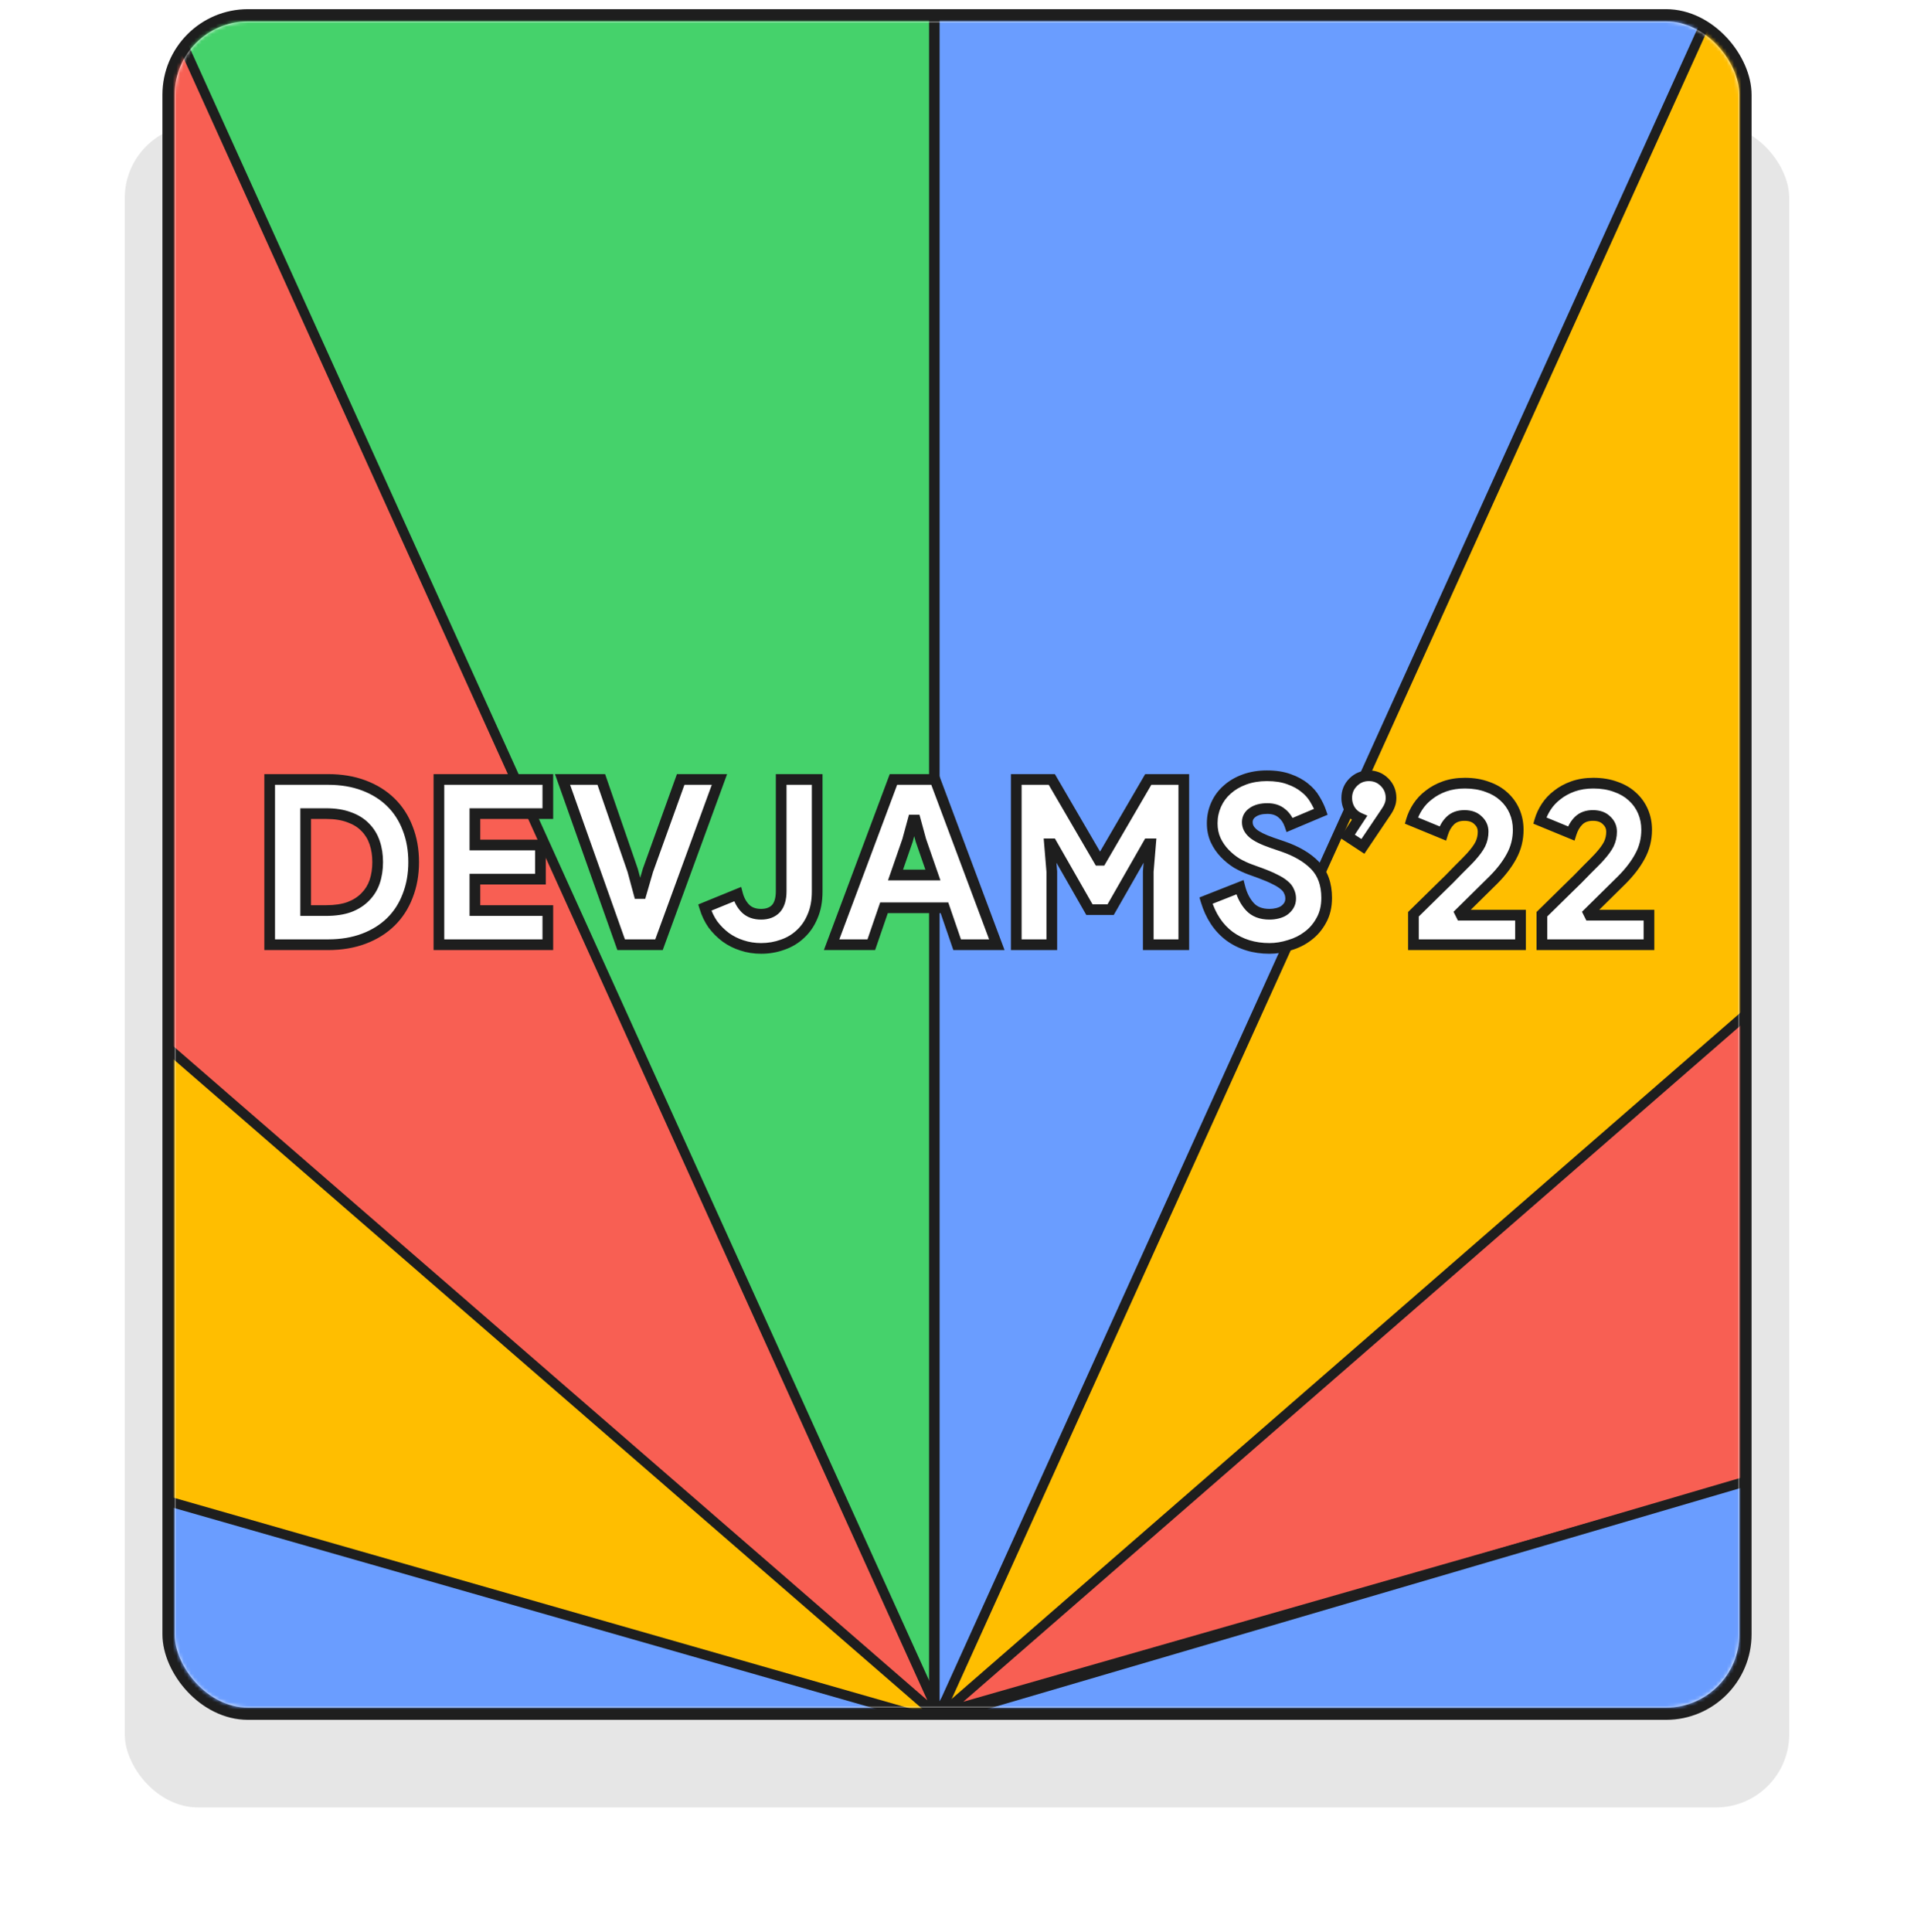<svg width="537" height="542" viewBox="0 0 537 542" fill="none" xmlns="http://www.w3.org/2000/svg">
<g filter="url(#filter0_f_324_3273)">
<rect x="35" y="35" width="467" height="472" rx="20.571" fill="#AAAAAA" fill-opacity="0.3"/>
</g>
<rect x="47.286" y="4.286" width="442.429" height="476.429" rx="22.286" fill="white" stroke="#1E1E1E" stroke-width="3.429"/>
<mask id="mask0_324_3273" style="mask-type:alpha" maskUnits="userSpaceOnUse" x="49" y="6" width="439" height="473">
<rect x="50.714" y="7.714" width="435.571" height="469.571" rx="18.857" fill="#E44141" stroke="black" stroke-width="3.429"/>
</mask>
<g mask="url(#mask0_324_3273)">
<path d="M262.248 -49.342H465.286L554 5.5L262.248 482.086V-49.342Z" fill="#6A9DFF" stroke="#1E1E1E" stroke-width="2.743"/>
<path d="M483.333 -4.298L666.872 82.523L624.714 168.371L262.999 482.086L483.333 -4.298Z" fill="#FFBE00" stroke="#1E1E1E" stroke-width="2.743"/>
<path d="M636.977 156.56L700.961 257.515L749.856 341.515L264.713 480.372L636.977 156.56Z" fill="#F85F53" stroke="#1E1E1E" stroke-width="2.743"/>
<path d="M677.856 360.372L571.571 463.229L562.999 482.087L262.999 482.087L677.856 360.372Z" fill="#6A9DFF" stroke="#1E1E1E" stroke-width="2.743"/>
<path d="M-150.143 360.372L-43.857 463.229L-35.285 482.087L264.715 482.087L-150.143 360.372Z" fill="#6A9DFF" stroke="#1E1E1E" stroke-width="2.743"/>
<path d="M-105.474 160.146L-169.457 261.101L-218.353 345.101L266.79 483.958L-105.474 160.146Z" fill="#FFBE00" stroke="#1E1E1E" stroke-width="2.743"/>
<path d="M262.037 -49.342H58.999L6 -27L262.037 482.086V-49.342Z" fill="#45D26B" stroke="#1E1E1E" stroke-width="2.743"/>
<path d="M43.681 -4.298L-139.858 82.523L-97.7 168.372L264.015 482.086L43.681 -4.298Z" fill="#F85F53" stroke="#1E1E1E" stroke-width="2.743"/>
</g>
<path d="M75.662 218.644H92.042C95.754 218.644 99.099 219.205 102.077 220.327C105.055 221.449 107.58 223.025 109.652 225.053C111.724 227.082 113.299 229.521 114.378 232.369C115.5 235.218 116.061 238.369 116.061 241.822C116.061 245.275 115.5 248.426 114.378 251.274C113.299 254.123 111.724 256.562 109.652 258.59C107.58 260.619 105.055 262.194 102.077 263.317C99.099 264.439 95.754 265 92.042 265H75.662V218.644ZM91.524 255.418C94.027 255.418 96.185 255.094 97.998 254.447C99.811 253.756 101.3 252.807 102.465 251.598C103.674 250.39 104.559 248.965 105.12 247.325C105.681 245.642 105.961 243.807 105.961 241.822C105.961 239.836 105.681 238.024 105.12 236.383C104.559 234.7 103.674 233.254 102.465 232.046C101.3 230.837 99.811 229.909 97.998 229.262C96.185 228.571 94.027 228.226 91.524 228.226H85.761V255.418H91.524ZM133.244 228.226V237.031H151.631V246.613H133.244V255.418H153.703V265H123.144V218.644H153.703V228.226H133.244ZM157.827 218.644H168.704L177.509 244.153L179.257 250.627H179.905L181.782 244.153L190.976 218.644H201.853L184.89 265H174.272L157.827 218.644ZM213.538 266.036C211.639 266.036 209.848 265.755 208.165 265.194C206.525 264.676 205.014 263.921 203.633 262.928C202.252 261.892 201.043 260.684 200.007 259.303C199.014 257.878 198.259 256.303 197.741 254.576L206.935 250.821C207.366 252.461 208.122 253.821 209.201 254.9C210.28 255.936 211.726 256.454 213.538 256.454C215.308 256.454 216.689 255.936 217.682 254.9C218.675 253.821 219.171 252.181 219.171 249.98V218.644H229.271V250.109C229.271 252.742 228.839 255.051 227.976 257.037C227.156 259.022 226.012 260.684 224.545 262.022C223.12 263.36 221.459 264.353 219.56 265C217.66 265.691 215.653 266.036 213.538 266.036ZM250.67 218.644H262.324L279.675 265H268.539L264.979 254.641H248.016L244.455 265H233.319L250.67 218.644ZM261.741 245.448L258.375 235.736L256.821 230.039H256.173L254.62 235.736L251.253 245.448H261.741ZM285.129 218.644H295.099L308.307 241.304H308.954L322.162 218.644H332.132V265H322.162V244.476L322.809 236.707H322.162L311.609 255.159H305.652L295.099 236.707H294.452L295.099 244.476V265H285.129V218.644ZM356.16 266.036C351.844 266.036 348.11 264.892 344.959 262.604C341.852 260.274 339.65 256.95 338.355 252.634L347.873 248.879C348.434 251.08 349.362 252.893 350.657 254.317C351.952 255.742 353.786 256.454 356.16 256.454C356.937 256.454 357.67 256.368 358.361 256.195C359.095 256.022 359.721 255.763 360.239 255.418C360.8 255.03 361.253 254.555 361.598 253.994C361.944 253.433 362.116 252.785 362.116 252.051C362.116 251.318 361.965 250.649 361.663 250.044C361.404 249.397 360.951 248.814 360.303 248.296C359.656 247.735 358.793 247.196 357.714 246.678C356.635 246.117 355.275 245.534 353.635 244.93L350.786 243.894C349.578 243.462 348.326 242.879 347.031 242.146C345.779 241.369 344.636 240.441 343.6 239.362C342.564 238.283 341.722 237.052 341.075 235.671C340.427 234.247 340.103 232.672 340.103 230.945C340.103 229.089 340.47 227.341 341.204 225.701C341.938 224.061 342.974 222.658 344.312 221.493C345.65 220.284 347.268 219.334 349.168 218.644C351.067 217.953 353.16 217.608 355.448 217.608C357.865 217.608 359.937 217.932 361.663 218.579C363.389 219.183 364.857 219.982 366.066 220.975C367.274 221.924 368.224 223.003 368.914 224.212C369.648 225.42 370.209 226.586 370.598 227.708L361.857 231.398C361.382 230.017 360.627 228.916 359.591 228.096C358.555 227.233 357.217 226.801 355.577 226.801C353.851 226.801 352.469 227.168 351.434 227.902C350.441 228.593 349.944 229.499 349.944 230.621C349.944 231.787 350.462 232.823 351.498 233.729C352.534 234.635 354.369 235.542 357.001 236.448L359.85 237.419C363.778 238.757 366.821 240.549 368.979 242.793C371.137 245.037 372.216 248.059 372.216 251.857C372.216 254.274 371.72 256.368 370.727 258.137C369.777 259.907 368.526 261.374 366.972 262.54C365.461 263.705 363.735 264.568 361.792 265.129C359.893 265.734 358.016 266.036 356.16 266.036ZM378.039 234.571L381.406 229.456C380.327 228.981 379.463 228.247 378.816 227.255C378.168 226.219 377.845 225.075 377.845 223.823C377.845 222.097 378.449 220.629 379.658 219.421C380.866 218.212 382.334 217.608 384.06 217.608C385.787 217.608 387.254 218.212 388.463 219.421C389.671 220.629 390.275 222.097 390.275 223.823C390.275 224.6 390.146 225.291 389.887 225.895C389.671 226.499 389.304 227.168 388.786 227.902L382.377 237.419L378.039 234.571ZM409.963 256.713H426.602V265H396.561V256.454C399.151 253.907 401.546 251.555 403.748 249.397C404.697 248.49 405.647 247.562 406.596 246.613C407.503 245.663 408.344 244.8 409.121 244.023C409.941 243.203 410.654 242.491 411.258 241.887C411.905 241.239 412.38 240.743 412.682 240.398C413.934 239.016 414.819 237.808 415.337 236.772C415.855 235.693 416.114 234.527 416.114 233.276C416.114 232.024 415.639 230.967 414.689 230.103C413.783 229.197 412.51 228.744 410.869 228.744C409.229 228.744 407.913 229.219 406.92 230.168C405.971 231.075 405.258 232.283 404.784 233.794L395.978 230.168C396.367 228.83 396.971 227.535 397.791 226.284C398.611 225.032 399.647 223.931 400.899 222.982C402.151 221.989 403.618 221.19 405.301 220.586C407.028 219.982 408.927 219.68 410.999 219.68C413.33 219.68 415.423 220.025 417.279 220.716C419.135 221.363 420.689 222.269 421.941 223.435C423.235 224.6 424.228 225.981 424.919 227.578C425.609 229.175 425.955 230.902 425.955 232.758C425.955 235.434 425.329 237.916 424.077 240.203C422.869 242.448 421.164 244.671 418.962 246.872L409.639 256.065L409.963 256.713ZM446.002 256.713H462.641V265H432.6V256.454C435.19 253.907 437.585 251.555 439.786 249.397C440.736 248.49 441.686 247.562 442.635 246.613C443.541 245.663 444.383 244.8 445.16 244.023C445.98 243.203 446.692 242.491 447.297 241.887C447.944 241.239 448.419 240.743 448.721 240.398C449.973 239.016 450.857 237.808 451.375 236.772C451.893 235.693 452.152 234.527 452.152 233.276C452.152 232.024 451.678 230.967 450.728 230.103C449.822 229.197 448.548 228.744 446.908 228.744C445.268 228.744 443.952 229.219 442.959 230.168C442.009 231.075 441.297 232.283 440.822 233.794L432.017 230.168C432.406 228.83 433.01 227.535 433.83 226.284C434.65 225.032 435.686 223.931 436.938 222.982C438.189 221.989 439.657 221.19 441.34 220.586C443.067 219.982 444.966 219.68 447.038 219.68C449.368 219.68 451.462 220.025 453.318 220.716C455.174 221.363 456.728 222.269 457.979 223.435C459.274 224.6 460.267 225.981 460.957 227.578C461.648 229.175 461.993 230.902 461.993 232.758C461.993 235.434 461.367 237.916 460.116 240.203C458.907 242.448 457.202 244.671 455.001 246.872L445.678 256.065L446.002 256.713Z" fill="white"/>
<path d="M75.662 218.644V217.144H74.162V218.644H75.662ZM102.077 220.327L102.606 218.923L102.077 220.327ZM109.652 225.053L108.602 226.125L109.652 225.053ZM114.378 232.369L112.975 232.901L112.979 232.91L112.982 232.919L114.378 232.369ZM114.378 251.274L112.982 250.725L112.979 250.734L112.975 250.743L114.378 251.274ZM109.652 258.59L108.602 257.519L109.652 258.59ZM75.662 265H74.162V266.5H75.662V265ZM97.998 254.447L98.502 255.859L98.517 255.854L98.532 255.849L97.998 254.447ZM102.465 251.598L101.405 250.537L101.395 250.547L101.385 250.557L102.465 251.598ZM105.12 247.325L106.539 247.811L106.543 247.799L105.12 247.325ZM105.12 236.383L103.697 236.858L103.7 236.869L105.12 236.383ZM102.465 232.046L101.385 233.087L101.395 233.097L101.405 233.106L102.465 232.046ZM97.998 229.262L97.464 230.663L97.479 230.669L97.493 230.674L97.998 229.262ZM85.761 228.226V226.726H84.261V228.226H85.761ZM85.761 255.418H84.261V256.918H85.761V255.418ZM75.662 220.144H92.042V217.144H75.662V220.144ZM92.042 220.144C95.602 220.144 98.764 220.682 101.548 221.731L102.606 218.923C99.433 217.728 95.905 217.144 92.042 217.144V220.144ZM101.548 221.731C104.351 222.787 106.693 224.256 108.602 226.125L110.701 223.982C108.467 221.794 105.759 220.112 102.606 218.923L101.548 221.731ZM108.602 226.125C110.511 227.994 111.969 230.245 112.975 232.901L115.781 231.838C114.629 228.796 112.936 226.17 110.701 223.982L108.602 226.125ZM112.982 232.919C114.027 235.572 114.561 238.533 114.561 241.822H117.561C117.561 238.205 116.973 234.864 115.774 231.82L112.982 232.919ZM114.561 241.822C114.561 245.111 114.027 248.072 112.982 250.725L115.774 251.824C116.973 248.779 117.561 245.439 117.561 241.822H114.561ZM112.975 250.743C111.969 253.399 110.511 255.65 108.602 257.519L110.701 259.662C112.936 257.474 114.629 254.848 115.781 251.806L112.975 250.743ZM108.602 257.519C106.693 259.388 104.351 260.857 101.548 261.913L102.606 264.72C105.759 263.532 108.467 261.85 110.701 259.662L108.602 257.519ZM101.548 261.913C98.764 262.962 95.602 263.5 92.042 263.5V266.5C95.905 266.5 99.433 265.916 102.606 264.72L101.548 261.913ZM92.042 263.5H75.662V266.5H92.042V263.5ZM77.162 265V218.644H74.162V265H77.162ZM91.524 256.918C94.15 256.918 96.487 256.579 98.502 255.859L97.493 253.034C95.883 253.609 93.904 253.918 91.524 253.918V256.918ZM98.532 255.849C100.519 255.092 102.204 254.03 103.545 252.639L101.385 250.557C100.395 251.584 99.103 252.421 97.464 253.045L98.532 255.849ZM103.526 252.659C104.899 251.286 105.905 249.664 106.539 247.811L103.7 246.84C103.212 248.266 102.449 249.493 101.405 250.537L103.526 252.659ZM106.543 247.799C107.161 245.946 107.461 243.95 107.461 241.822H104.461C104.461 243.665 104.201 245.337 103.697 246.851L106.543 247.799ZM107.461 241.822C107.461 239.695 107.161 237.715 106.539 235.898L103.7 236.869C104.201 238.332 104.461 239.978 104.461 241.822H107.461ZM106.543 235.909C105.911 234.014 104.905 232.365 103.526 230.985L101.405 233.106C102.442 234.144 103.206 235.387 103.697 236.858L106.543 235.909ZM103.545 231.004C102.197 229.607 100.501 228.563 98.502 227.849L97.493 230.674C99.121 231.255 100.403 232.068 101.385 233.087L103.545 231.004ZM98.532 227.86C96.507 227.089 94.159 226.726 91.524 226.726V229.726C93.895 229.726 95.863 230.054 97.464 230.663L98.532 227.86ZM91.524 226.726H85.761V229.726H91.524V226.726ZM84.261 228.226V255.418H87.261V228.226H84.261ZM85.761 256.918H91.524V253.918H85.761V256.918ZM133.244 228.226V226.726H131.744V228.226H133.244ZM133.244 237.031H131.744V238.531H133.244V237.031ZM151.631 237.031H153.131V235.531H151.631V237.031ZM151.631 246.613V248.113H153.131V246.613H151.631ZM133.244 246.613V245.113H131.744V246.613H133.244ZM133.244 255.418H131.744V256.918H133.244V255.418ZM153.703 255.418H155.203V253.918H153.703V255.418ZM153.703 265V266.5H155.203V265H153.703ZM123.144 265H121.644V266.5H123.144V265ZM123.144 218.644V217.144H121.644V218.644H123.144ZM153.703 218.644H155.203V217.144H153.703V218.644ZM153.703 228.226V229.726H155.203V228.226H153.703ZM131.744 228.226V237.031H134.744V228.226H131.744ZM133.244 238.531H151.631V235.531H133.244V238.531ZM150.131 237.031V246.613H153.131V237.031H150.131ZM151.631 245.113H133.244V248.113H151.631V245.113ZM131.744 246.613V255.418H134.744V246.613H131.744ZM133.244 256.918H153.703V253.918H133.244V256.918ZM152.203 255.418V265H155.203V255.418H152.203ZM153.703 263.5H123.144V266.5H153.703V263.5ZM124.644 265V218.644H121.644V265H124.644ZM123.144 220.144H153.703V217.144H123.144V220.144ZM152.203 218.644V228.226H155.203V218.644H152.203ZM153.703 226.726H133.244V229.726H153.703V226.726ZM157.827 218.644V217.144H155.704L156.414 219.145L157.827 218.644ZM168.704 218.644L170.122 218.154L169.773 217.144H168.704V218.644ZM177.509 244.153L178.957 243.762L178.944 243.712L178.927 243.663L177.509 244.153ZM179.257 250.627L177.809 251.018L178.109 252.127H179.257V250.627ZM179.905 250.627V252.127H181.032L181.345 251.045L179.905 250.627ZM181.782 244.153L180.371 243.644L180.355 243.689L180.342 243.735L181.782 244.153ZM190.976 218.644V217.144H189.922L189.565 218.135L190.976 218.644ZM201.853 218.644L203.261 219.159L203.999 217.144H201.853V218.644ZM184.89 265V266.5H185.938L186.299 265.515L184.89 265ZM174.272 265L172.858 265.502L173.213 266.5H174.272V265ZM157.827 220.144H168.704V217.144H157.827V220.144ZM167.286 219.133L176.091 244.642L178.927 243.663L170.122 218.154L167.286 219.133ZM176.061 244.544L177.809 251.018L180.706 250.236L178.957 243.762L176.061 244.544ZM179.257 252.127H179.905V249.127H179.257V252.127ZM181.345 251.045L183.223 244.57L180.342 243.735L178.464 250.209L181.345 251.045ZM183.194 244.661L192.387 219.152L189.565 218.135L180.371 243.644L183.194 244.661ZM190.976 220.144H201.853V217.144H190.976V220.144ZM200.444 218.128L183.481 264.485L186.299 265.515L203.261 219.159L200.444 218.128ZM184.89 263.5H174.272V266.5H184.89V263.5ZM175.686 264.498L159.241 218.142L156.414 219.145L172.858 265.502L175.686 264.498ZM208.165 265.194L208.639 263.771L208.628 263.767L208.616 263.764L208.165 265.194ZM203.633 262.928L202.733 264.128L202.745 264.137L202.757 264.146L203.633 262.928ZM200.007 259.303L198.776 260.16L198.791 260.182L198.807 260.203L200.007 259.303ZM197.741 254.576L197.174 253.188L195.913 253.703L196.304 255.007L197.741 254.576ZM206.935 250.821L208.385 250.439L207.95 248.786L206.367 249.433L206.935 250.821ZM209.201 254.9L208.14 255.961L208.151 255.972L208.162 255.982L209.201 254.9ZM217.682 254.9L218.765 255.938L218.776 255.927L218.786 255.916L217.682 254.9ZM219.171 218.644V217.144H217.671V218.644H219.171ZM229.271 218.644H230.771V217.144H229.271V218.644ZM227.976 257.037L226.601 256.438L226.595 256.451L226.59 256.464L227.976 257.037ZM224.545 262.022L223.534 260.913L223.526 260.921L223.518 260.929L224.545 262.022ZM219.56 265L219.076 263.58L219.061 263.585L219.047 263.59L219.56 265ZM213.538 264.536C211.789 264.536 210.159 264.278 208.639 263.771L207.69 266.617C209.537 267.233 211.489 267.536 213.538 267.536V264.536ZM208.616 263.764C207.126 263.293 205.759 262.609 204.508 261.71L202.757 264.146C204.269 265.233 205.923 266.059 207.713 266.625L208.616 263.764ZM204.533 261.728C203.265 260.778 202.158 259.67 201.207 258.403L198.807 260.203C199.928 261.697 201.238 263.007 202.733 264.128L204.533 261.728ZM201.238 258.445C200.339 257.156 199.652 255.725 199.178 254.145L196.304 255.007C196.866 256.88 197.689 258.601 198.776 260.16L201.238 258.445ZM198.308 255.965L207.502 252.21L206.367 249.433L197.174 253.188L198.308 255.965ZM205.484 251.203C205.975 253.071 206.853 254.674 208.14 255.961L210.261 253.839C209.39 252.968 208.757 251.852 208.385 250.439L205.484 251.203ZM208.162 255.982C209.577 257.341 211.425 257.954 213.538 257.954V254.954C212.026 254.954 210.982 254.531 210.239 253.818L208.162 255.982ZM213.538 257.954C215.615 257.954 217.426 257.335 218.765 255.938L216.599 253.862C215.953 254.537 215.001 254.954 213.538 254.954V257.954ZM218.786 255.916C220.135 254.449 220.671 252.373 220.671 249.98H217.671C217.671 251.989 217.214 253.193 216.578 253.884L218.786 255.916ZM220.671 249.98V218.644H217.671V249.98H220.671ZM219.171 220.144H229.271V217.144H219.171V220.144ZM227.771 218.644V250.109H230.771V218.644H227.771ZM227.771 250.109C227.771 252.58 227.366 254.678 226.601 256.438L229.352 257.635C230.313 255.424 230.771 252.904 230.771 250.109H227.771ZM226.59 256.464C225.847 258.262 224.825 259.736 223.534 260.913L225.555 263.13C227.199 261.632 228.465 259.782 229.363 257.609L226.59 256.464ZM223.518 260.929C222.253 262.116 220.778 263 219.076 263.58L220.044 266.42C222.139 265.705 223.988 264.603 225.572 263.115L223.518 260.929ZM219.047 263.59C217.32 264.218 215.487 264.536 213.538 264.536V267.536C215.82 267.536 218.001 267.163 220.072 266.41L219.047 263.59ZM250.67 218.644V217.144H249.63L249.265 218.118L250.67 218.644ZM262.324 218.644L263.729 218.118L263.364 217.144H262.324V218.644ZM279.675 265V266.5H281.838L281.08 264.474L279.675 265ZM268.539 265L267.121 265.488L267.469 266.5H268.539V265ZM264.979 254.641L266.397 254.153L266.049 253.141H264.979V254.641ZM248.016 254.641V253.141H246.945L246.597 254.153L248.016 254.641ZM244.455 265V266.5H245.525L245.873 265.488L244.455 265ZM233.319 265L231.914 264.474L231.156 266.5H233.319V265ZM261.741 245.448V246.948H263.849L263.159 244.956L261.741 245.448ZM258.375 235.736L256.928 236.131L256.941 236.18L256.957 236.227L258.375 235.736ZM256.821 230.039L258.268 229.644L257.967 228.539H256.821V230.039ZM256.173 230.039V228.539H255.028L254.726 229.644L256.173 230.039ZM254.62 235.736L256.037 236.227L256.053 236.18L256.067 236.131L254.62 235.736ZM251.253 245.448L249.836 244.956L249.145 246.948H251.253V245.448ZM250.67 220.144H262.324V217.144H250.67V220.144ZM260.919 219.17L278.27 265.526L281.08 264.474L263.729 218.118L260.919 219.17ZM279.675 263.5H268.539V266.5H279.675V263.5ZM269.958 264.512L266.397 254.153L263.56 255.129L267.121 265.488L269.958 264.512ZM264.979 253.141H248.016V256.141H264.979V253.141ZM246.597 254.153L243.036 264.512L245.873 265.488L249.434 255.129L246.597 254.153ZM244.455 263.5H233.319V266.5H244.455V263.5ZM234.724 265.526L252.075 219.17L249.265 218.118L231.914 264.474L234.724 265.526ZM263.159 244.956L259.792 235.245L256.957 236.227L260.324 245.939L263.159 244.956ZM259.822 235.341L258.268 229.644L255.374 230.433L256.928 236.131L259.822 235.341ZM256.821 228.539H256.173V231.539H256.821V228.539ZM254.726 229.644L253.172 235.341L256.067 236.131L257.621 230.433L254.726 229.644ZM253.202 235.245L249.836 244.956L252.67 245.939L256.037 236.227L253.202 235.245ZM251.253 246.948H261.741V243.948H251.253V246.948ZM285.129 218.644V217.144H283.629V218.644H285.129ZM295.099 218.644L296.395 217.888L295.961 217.144H295.099V218.644ZM308.307 241.304L307.011 242.059L307.445 242.804H308.307V241.304ZM308.954 241.304V242.804H309.816L310.25 242.059L308.954 241.304ZM322.162 218.644V217.144H321.3L320.866 217.888L322.162 218.644ZM332.132 218.644H333.632V217.144H332.132V218.644ZM332.132 265V266.5H333.632V265H332.132ZM322.162 265H320.662V266.5H322.162V265ZM322.162 244.476L320.667 244.352L320.662 244.414V244.476H322.162ZM322.809 236.707L324.304 236.832L324.44 235.207H322.809V236.707ZM322.162 236.707V235.207H321.292L320.86 235.962L322.162 236.707ZM311.609 255.159V256.659H312.479L312.911 255.904L311.609 255.159ZM305.652 255.159L304.35 255.904L304.782 256.659H305.652V255.159ZM295.099 236.707L296.401 235.962L295.969 235.207H295.099V236.707ZM294.452 236.707V235.207H292.822L292.957 236.832L294.452 236.707ZM295.099 244.476H296.599V244.414L296.594 244.352L295.099 244.476ZM295.099 265V266.5H296.599V265H295.099ZM285.129 265H283.629V266.5H285.129V265ZM285.129 220.144H295.099V217.144H285.129V220.144ZM293.803 219.399L307.011 242.059L309.603 240.549L296.395 217.888L293.803 219.399ZM308.307 242.804H308.954V239.804H308.307V242.804ZM310.25 242.059L323.458 219.399L320.866 217.888L307.658 240.549L310.25 242.059ZM322.162 220.144H332.132V217.144H322.162V220.144ZM330.632 218.644V265H333.632V218.644H330.632ZM332.132 263.5H322.162V266.5H332.132V263.5ZM323.662 265V244.476H320.662V265H323.662ZM323.657 244.601L324.304 236.832L321.315 236.583L320.667 244.352L323.657 244.601ZM322.809 235.207H322.162V238.207H322.809V235.207ZM320.86 235.962L310.307 254.414L312.911 255.904L323.464 237.452L320.86 235.962ZM311.609 253.659H305.652V256.659H311.609V253.659ZM306.955 254.414L296.401 235.962L293.797 237.452L304.35 255.904L306.955 254.414ZM295.099 235.207H294.452V238.207H295.099V235.207ZM292.957 236.832L293.604 244.601L296.594 244.352L295.947 236.583L292.957 236.832ZM293.599 244.476V265H296.599V244.476H293.599ZM295.099 263.5H285.129V266.5H295.099V263.5ZM286.629 265V218.644H283.629V265H286.629ZM344.959 262.604L344.059 263.804L344.069 263.811L344.078 263.818L344.959 262.604ZM338.355 252.634L337.805 251.239L336.523 251.745L336.919 253.065L338.355 252.634ZM347.873 248.879L349.326 248.508L348.906 246.859L347.322 247.484L347.873 248.879ZM358.361 256.195L358.018 254.735L358.007 254.737L357.997 254.74L358.361 256.195ZM360.239 255.418L361.071 256.666L361.082 256.659L361.092 256.651L360.239 255.418ZM361.598 253.994L360.321 253.207L361.598 253.994ZM361.663 250.044L360.27 250.601L360.293 250.659L360.321 250.715L361.663 250.044ZM360.303 248.296L359.321 249.43L359.343 249.449L359.366 249.468L360.303 248.296ZM357.714 246.678L357.022 248.008L357.043 248.02L357.065 248.03L357.714 246.678ZM353.635 244.93L354.153 243.522L354.147 243.52L353.635 244.93ZM350.786 243.894L351.299 242.484L351.291 242.481L350.786 243.894ZM347.031 242.146L346.24 243.42L346.265 243.436L346.292 243.451L347.031 242.146ZM341.075 235.671L339.709 236.292L339.713 236.3L339.716 236.308L341.075 235.671ZM341.204 225.701L339.835 225.088L341.204 225.701ZM344.312 221.493L345.297 222.624L345.307 222.615L345.317 222.606L344.312 221.493ZM349.168 218.644L349.68 220.053V220.053L349.168 218.644ZM361.663 218.579L361.136 219.984L361.152 219.989L361.167 219.995L361.663 218.579ZM366.066 220.975L365.113 222.134L365.126 222.144L365.139 222.154L366.066 220.975ZM368.914 224.212L367.612 224.956L367.622 224.973L367.632 224.99L368.914 224.212ZM370.598 227.708L371.181 229.09L372.474 228.544L372.015 227.217L370.598 227.708ZM361.857 231.398L360.439 231.886L360.961 233.405L362.441 232.78L361.857 231.398ZM359.591 228.096L358.631 229.249L358.645 229.261L358.66 229.272L359.591 228.096ZM351.434 227.902L352.29 229.133L352.301 229.126L351.434 227.902ZM357.001 236.448L356.513 237.867L356.517 237.868L357.001 236.448ZM359.85 237.419L359.366 238.839L359.366 238.839L359.85 237.419ZM368.979 242.793L367.898 243.833L368.979 242.793ZM370.727 258.137L369.419 257.403L369.412 257.416L369.405 257.428L370.727 258.137ZM366.972 262.54L366.072 261.34L366.064 261.346L366.056 261.352L366.972 262.54ZM361.792 265.129L361.376 263.688L361.357 263.694L361.338 263.7L361.792 265.129ZM356.16 264.536C352.124 264.536 348.707 263.472 345.84 261.391L344.078 263.818C347.513 266.312 351.563 267.536 356.16 267.536V264.536ZM345.859 261.404C343.048 259.296 341.01 256.263 339.792 252.203L336.919 253.065C338.29 257.637 340.656 261.252 344.059 263.804L345.859 261.404ZM338.906 254.029L348.423 250.274L347.322 247.484L337.805 251.239L338.906 254.029ZM346.419 249.249C347.03 251.646 348.059 253.69 349.547 255.326L351.767 253.308C350.664 252.096 349.838 250.515 349.326 248.508L346.419 249.249ZM349.547 255.326C351.19 257.134 353.469 257.954 356.16 257.954V254.954C354.102 254.954 352.713 254.349 351.767 253.308L349.547 255.326ZM356.16 257.954C357.048 257.954 357.905 257.855 358.725 257.65L357.997 254.74C357.436 254.88 356.825 254.954 356.16 254.954V257.954ZM358.705 257.655C359.577 257.45 360.376 257.129 361.071 256.666L359.407 254.17C359.065 254.397 358.613 254.595 358.018 254.735L358.705 257.655ZM361.092 256.651C361.818 256.149 362.418 255.524 362.876 254.78L360.321 253.207C360.088 253.585 359.782 253.91 359.385 254.185L361.092 256.651ZM362.876 254.78C363.383 253.956 363.616 253.03 363.616 252.051H360.616C360.616 252.54 360.504 252.909 360.321 253.207L362.876 254.78ZM363.616 252.051C363.616 251.105 363.42 250.204 363.005 249.373L360.321 250.715C360.511 251.094 360.616 251.53 360.616 252.051H363.616ZM363.056 249.487C362.684 248.557 362.052 247.774 361.24 247.125L359.366 249.468C359.85 249.854 360.124 250.236 360.27 250.601L363.056 249.487ZM361.286 247.163C360.506 246.487 359.518 245.88 358.363 245.325L357.065 248.03C358.067 248.511 358.805 248.983 359.321 249.43L361.286 247.163ZM358.406 245.347C357.252 244.747 355.83 244.14 354.153 243.522L353.116 246.337C354.72 246.928 356.017 247.486 357.022 248.008L358.406 245.347ZM354.147 243.52L351.299 242.484L350.273 245.303L353.122 246.339L354.147 243.52ZM351.291 242.481C350.175 242.083 349.002 241.538 347.771 240.841L346.292 243.451C347.65 244.22 348.98 244.841 350.282 245.306L351.291 242.481ZM347.822 240.871C346.678 240.161 345.632 239.313 344.682 238.323L342.518 240.4C343.639 241.569 344.88 242.576 346.24 243.42L347.822 240.871ZM344.682 238.323C343.761 237.364 343.012 236.271 342.433 235.035L339.716 236.308C340.432 237.834 341.366 239.201 342.518 240.4L344.682 238.323ZM342.44 235.051C341.89 233.841 341.603 232.48 341.603 230.945H338.603C338.603 232.863 338.964 234.653 339.709 236.292L342.44 235.051ZM341.603 230.945C341.603 229.293 341.929 227.754 342.573 226.313L339.835 225.088C339.012 226.928 338.603 228.885 338.603 230.945H341.603ZM342.573 226.313C343.219 224.869 344.125 223.644 345.297 222.624L343.327 220.361C341.822 221.672 340.656 223.252 339.835 225.088L342.573 226.313ZM345.317 222.606C346.495 221.542 347.941 220.686 349.68 220.053L348.655 217.234C346.596 217.983 344.804 219.026 343.306 220.379L345.317 222.606ZM349.68 220.053C351.395 219.43 353.312 219.108 355.448 219.108V216.108C353.008 216.108 350.739 216.476 348.655 217.234L349.68 220.053ZM355.448 219.108C357.738 219.108 359.622 219.416 361.136 219.984L362.19 217.175C360.251 216.448 357.992 216.108 355.448 216.108V219.108ZM361.167 219.995C362.755 220.551 364.062 221.27 365.113 222.134L367.018 219.815C365.652 218.694 364.023 217.816 362.159 217.163L361.167 219.995ZM365.139 222.154C366.211 222.997 367.027 223.932 367.612 224.956L370.217 223.468C369.421 222.074 368.337 220.852 366.992 219.795L365.139 222.154ZM367.632 224.99C368.321 226.124 368.832 227.194 369.18 228.199L372.015 227.217C371.586 225.978 370.975 224.716 370.196 223.433L367.632 224.99ZM370.014 226.326L361.274 230.016L362.441 232.78L371.181 229.09L370.014 226.326ZM363.276 230.911C362.718 229.288 361.807 227.937 360.522 226.92L358.66 229.272C359.448 229.896 360.047 230.746 360.439 231.886L363.276 230.911ZM360.551 226.944C359.191 225.81 357.489 225.301 355.577 225.301V228.301C356.945 228.301 357.92 228.656 358.631 229.249L360.551 226.944ZM355.577 225.301C353.65 225.301 351.933 225.71 350.567 226.678L352.301 229.126C353.006 228.626 354.052 228.301 355.577 228.301V225.301ZM350.577 226.671C349.218 227.616 348.444 228.965 348.444 230.621H351.444C351.444 230.033 351.664 229.569 352.29 229.133L350.577 226.671ZM348.444 230.621C348.444 232.299 349.214 233.723 350.511 234.858L352.486 232.6C351.711 231.922 351.444 231.275 351.444 230.621H348.444ZM350.511 234.858C351.777 235.966 353.846 236.948 356.513 237.867L357.49 235.03C354.891 234.135 353.291 233.305 352.486 232.6L350.511 234.858ZM356.517 237.868L359.366 238.839L360.334 236L357.486 235.028L356.517 237.868ZM359.366 238.839C363.14 240.125 365.951 241.809 367.898 243.833L370.06 241.753C367.69 239.289 364.416 237.39 360.334 235.999L359.366 238.839ZM367.898 243.833C369.731 245.739 370.716 248.356 370.716 251.857H373.716C373.716 247.761 372.544 244.336 370.06 241.753L367.898 243.833ZM370.716 251.857C370.716 254.066 370.264 255.897 369.419 257.403L372.035 258.871C373.176 256.838 373.716 254.482 373.716 251.857H370.716ZM369.405 257.428C368.555 259.012 367.445 260.31 366.072 261.34L367.872 263.74C369.606 262.439 371 260.802 372.049 258.846L369.405 257.428ZM366.056 261.352C364.703 262.396 363.148 263.176 361.376 263.688L362.209 266.571C364.321 265.96 366.22 265.015 367.888 263.727L366.056 261.352ZM361.338 263.7C359.575 264.261 357.85 264.536 356.16 264.536V267.536C358.181 267.536 360.212 267.206 362.247 266.559L361.338 263.7ZM378.039 234.571L376.786 233.746L375.96 235L377.216 235.824L378.039 234.571ZM381.406 229.456L382.659 230.281L383.635 228.798L382.01 228.083L381.406 229.456ZM378.816 227.255L377.544 228.05L377.552 228.062L377.56 228.074L378.816 227.255ZM379.658 219.421L380.718 220.481L379.658 219.421ZM389.887 225.895L388.508 225.304L388.49 225.347L388.474 225.391L389.887 225.895ZM388.786 227.902L387.561 227.037L387.551 227.051L387.542 227.064L388.786 227.902ZM382.377 237.419L381.553 238.673L382.793 239.487L383.621 238.257L382.377 237.419ZM379.292 235.395L382.659 230.281L380.153 228.631L376.786 233.746L379.292 235.395ZM382.01 228.083C381.199 227.726 380.562 227.185 380.072 226.435L377.56 228.074C378.365 229.309 379.454 230.236 380.802 230.829L382.01 228.083ZM380.088 226.46C379.593 225.668 379.345 224.801 379.345 223.823H376.345C376.345 225.349 376.744 226.769 377.544 228.05L380.088 226.46ZM379.345 223.823C379.345 222.49 379.794 221.405 380.718 220.481L378.597 218.36C377.104 219.853 376.345 221.703 376.345 223.823H379.345ZM380.718 220.481C381.642 219.557 382.727 219.108 384.06 219.108V216.108C381.94 216.108 380.09 216.867 378.597 218.36L380.718 220.481ZM384.06 219.108C385.393 219.108 386.478 219.557 387.402 220.481L389.523 218.36C388.03 216.867 386.18 216.108 384.06 216.108V219.108ZM387.402 220.481C388.326 221.405 388.775 222.49 388.775 223.823H391.775C391.775 221.703 391.016 219.853 389.523 218.36L387.402 220.481ZM388.775 223.823C388.775 224.433 388.674 224.917 388.508 225.304L391.266 226.486C391.618 225.664 391.775 224.767 391.775 223.823H388.775ZM388.474 225.391C388.319 225.827 388.029 226.374 387.561 227.037L390.012 228.767C390.58 227.963 391.024 227.172 391.3 226.4L388.474 225.391ZM387.542 227.064L381.133 236.581L383.621 238.257L390.031 228.74L387.542 227.064ZM383.2 236.166L378.862 233.317L377.216 235.824L381.553 238.673L383.2 236.166ZM409.963 256.713L408.621 257.384L409.036 258.213H409.963V256.713ZM426.602 256.713H428.102V255.213H426.602V256.713ZM426.602 265V266.5H428.102V265H426.602ZM396.561 265H395.061V266.5H396.561V265ZM396.561 256.454L395.509 255.384L395.061 255.825V256.454H396.561ZM403.748 249.397L402.712 248.312L402.705 248.319L402.698 248.326L403.748 249.397ZM406.596 246.613L407.657 247.674L407.669 247.661L407.681 247.649L406.596 246.613ZM409.121 244.023L410.182 245.084V245.084L409.121 244.023ZM412.682 240.398L411.571 239.39L411.562 239.4L411.553 239.41L412.682 240.398ZM415.337 236.772L416.678 237.443L416.684 237.432L416.689 237.421L415.337 236.772ZM414.689 230.103L413.629 231.164L413.654 231.189L413.68 231.213L414.689 230.103ZM406.92 230.168L407.956 231.253L407.957 231.252L406.92 230.168ZM404.784 233.794L404.212 235.181L405.724 235.803L406.215 234.243L404.784 233.794ZM395.978 230.168L394.538 229.75L394.163 231.043L395.407 231.555L395.978 230.168ZM397.791 226.284L396.537 225.461L397.791 226.284ZM400.899 222.982L401.806 224.177L401.818 224.167L401.831 224.157L400.899 222.982ZM405.302 220.586L404.806 219.17L404.795 219.174L405.302 220.586ZM417.279 220.716L416.756 222.121L416.77 222.127L416.785 222.132L417.279 220.716ZM421.941 223.435L420.918 224.533L420.928 224.541L420.937 224.55L421.941 223.435ZM424.077 240.203L422.761 239.483L422.756 239.492L424.077 240.203ZM418.962 246.872L420.016 247.94L420.023 247.933L418.962 246.872ZM409.639 256.065L408.586 254.997L407.811 255.762L408.298 256.736L409.639 256.065ZM409.963 258.213H426.602V255.213H409.963V258.213ZM425.102 256.713V265H428.102V256.713H425.102ZM426.602 263.5H396.561V266.5H426.602V263.5ZM398.061 265V256.454H395.061V265H398.061ZM397.613 257.523C400.202 254.977 402.597 252.625 404.798 250.468L402.698 248.326C400.496 250.484 398.1 252.837 395.509 255.384L397.613 257.523ZM404.783 250.482C405.742 249.567 406.699 248.631 407.657 247.674L405.536 245.552C404.594 246.494 403.653 247.414 402.712 248.312L404.783 250.482ZM407.681 247.649C408.581 246.706 409.415 245.851 410.182 245.084L408.061 242.963C407.274 243.749 406.424 244.621 405.511 245.577L407.681 247.649ZM410.182 245.084C411.002 244.264 411.714 243.552 412.319 242.947L410.197 240.826C409.593 241.43 408.881 242.142 408.061 242.963L410.182 245.084ZM412.319 242.947C412.971 242.295 413.475 241.77 413.811 241.385L411.553 239.41C411.285 239.716 410.839 240.184 410.197 240.826L412.319 242.947ZM413.794 241.405C415.089 239.976 416.074 238.652 416.678 237.443L413.995 236.101C413.564 236.964 412.779 238.057 411.571 239.39L413.794 241.405ZM416.689 237.421C417.309 236.13 417.614 234.742 417.614 233.276H414.614C414.614 234.313 414.401 235.256 413.984 236.123L416.689 237.421ZM417.614 233.276C417.614 231.589 416.952 230.133 415.698 228.993L413.68 231.213C414.326 231.8 414.614 232.459 414.614 233.276H417.614ZM415.75 229.043C414.489 227.782 412.791 227.244 410.869 227.244V230.244C412.228 230.244 413.076 230.612 413.629 231.164L415.75 229.043ZM410.869 227.244C408.923 227.244 407.208 227.817 405.883 229.084L407.957 231.252C408.618 230.62 409.536 230.244 410.869 230.244V227.244ZM405.884 229.083C404.717 230.197 403.888 231.641 403.353 233.344L406.215 234.243C406.629 232.925 407.224 231.952 407.956 231.253L405.884 229.083ZM405.355 232.407L396.55 228.781L395.407 231.555L404.212 235.181L405.355 232.407ZM397.419 230.586C397.763 229.402 398.302 228.242 399.046 227.106L396.537 225.461C395.641 226.829 394.971 228.259 394.538 229.75L397.419 230.586ZM399.046 227.106C399.768 226.004 400.683 225.028 401.806 224.177L399.992 221.787C398.611 222.834 397.455 224.059 396.537 225.461L399.046 227.106ZM401.831 224.157C402.94 223.277 404.26 222.554 405.808 221.998L404.795 219.174C402.976 219.827 401.361 220.701 399.967 221.806L401.831 224.157ZM405.797 222.002C407.345 221.46 409.074 221.18 410.999 221.18V218.18C408.78 218.18 406.711 218.503 404.806 219.17L405.797 222.002ZM410.999 221.18C413.182 221.18 415.094 221.503 416.756 222.121L417.802 219.31C415.752 218.547 413.477 218.18 410.999 218.18V221.18ZM416.785 222.132C418.474 222.721 419.84 223.528 420.918 224.533L422.963 222.337C421.538 221.01 419.796 220.005 417.773 219.299L416.785 222.132ZM420.937 224.55C422.072 225.571 422.937 226.775 423.542 228.174L426.296 226.983C425.519 225.188 424.399 223.629 422.944 222.32L420.937 224.55ZM423.542 228.174C424.146 229.57 424.455 231.093 424.455 232.758H427.455C427.455 230.711 427.073 228.78 426.296 226.983L423.542 228.174ZM424.455 232.758C424.455 235.189 423.889 237.422 422.761 239.483L425.393 240.923C426.769 238.409 427.455 235.679 427.455 232.758H424.455ZM422.756 239.492C421.63 241.583 420.022 243.691 417.902 245.811L420.023 247.933C422.306 245.65 424.107 243.312 425.398 240.914L422.756 239.492ZM417.909 245.804L408.586 254.997L410.693 257.133L420.016 247.94L417.909 245.804ZM408.298 256.736L408.621 257.384L411.305 256.042L410.981 255.395L408.298 256.736ZM446.002 256.713L444.66 257.384L445.075 258.213H446.002V256.713ZM462.641 256.713H464.141V255.213H462.641V256.713ZM462.641 265V266.5H464.141V265H462.641ZM432.6 265H431.1V266.5H432.6V265ZM432.6 256.454L431.548 255.384L431.1 255.825V256.454H432.6ZM439.786 249.397L438.751 248.312L438.743 248.319L438.736 248.326L439.786 249.397ZM442.635 246.613L443.696 247.674L443.708 247.661L443.72 247.649L442.635 246.613ZM445.16 244.023L446.221 245.084V245.084L445.16 244.023ZM448.721 240.398L447.609 239.39L447.601 239.4L447.592 239.41L448.721 240.398ZM451.375 236.772L452.717 237.443L452.722 237.432L452.728 237.421L451.375 236.772ZM450.728 230.103L449.667 231.164L449.693 231.189L449.719 231.213L450.728 230.103ZM442.959 230.168L443.995 231.253L443.996 231.252L442.959 230.168ZM440.822 233.794L440.251 235.181L441.763 235.803L442.253 234.243L440.822 233.794ZM432.017 230.168L430.577 229.75L430.201 231.043L431.446 231.555L432.017 230.168ZM433.83 226.284L432.575 225.461L433.83 226.284ZM436.938 222.982L437.844 224.177L437.857 224.167L437.87 224.157L436.938 222.982ZM441.34 220.586L440.845 219.17L440.833 219.174L441.34 220.586ZM453.318 220.716L452.795 222.121L452.809 222.127L452.824 222.132L453.318 220.716ZM457.979 223.435L456.957 224.533L456.966 224.541L456.976 224.55L457.979 223.435ZM460.116 240.203L458.8 239.483L458.795 239.492L460.116 240.203ZM455.001 246.872L456.054 247.94L456.062 247.933L455.001 246.872ZM445.678 256.065L444.625 254.997L443.849 255.762L444.336 256.736L445.678 256.065ZM446.002 258.213H462.641V255.213H446.002V258.213ZM461.141 256.713V265H464.141V256.713H461.141ZM462.641 263.5H432.6V266.5H462.641V263.5ZM434.1 265V256.454H431.1V265H434.1ZM433.652 257.523C436.241 254.977 438.636 252.625 440.836 250.468L438.736 248.326C436.534 250.484 434.138 252.837 431.548 255.384L433.652 257.523ZM440.822 250.482C441.78 249.567 442.738 248.631 443.696 247.674L441.574 245.552C440.633 246.494 439.692 247.414 438.751 248.312L440.822 250.482ZM443.72 247.649C444.62 246.706 445.453 245.851 446.221 245.084L444.099 242.963C443.313 243.749 442.463 244.621 441.55 245.577L443.72 247.649ZM446.221 245.084C447.041 244.264 447.753 243.552 448.357 242.947L446.236 240.826C445.632 241.43 444.919 242.142 444.099 242.963L446.221 245.084ZM448.357 242.947C449.01 242.295 449.514 241.77 449.85 241.385L447.592 239.41C447.324 239.716 446.878 240.184 446.236 240.826L448.357 242.947ZM449.832 241.405C451.127 239.976 452.113 238.652 452.717 237.443L450.034 236.101C449.602 236.964 448.818 238.057 447.609 239.39L449.832 241.405ZM452.728 237.421C453.347 236.13 453.652 234.742 453.652 233.276H450.652C450.652 234.313 450.439 235.256 450.023 236.123L452.728 237.421ZM453.652 233.276C453.652 231.589 452.99 230.133 451.737 228.993L449.719 231.213C450.365 231.8 450.652 232.459 450.652 233.276H453.652ZM451.789 229.043C450.528 227.782 448.83 227.244 446.908 227.244V230.244C448.267 230.244 449.115 230.612 449.667 231.164L451.789 229.043ZM446.908 227.244C444.961 227.244 443.247 227.817 441.922 229.084L443.996 231.252C444.656 230.62 445.575 230.244 446.908 230.244V227.244ZM441.923 229.083C440.756 230.197 439.926 231.641 439.391 233.344L442.253 234.243C442.668 232.925 443.263 231.952 443.995 231.253L441.923 229.083ZM441.393 232.407L432.588 228.781L431.446 231.555L440.251 235.181L441.393 232.407ZM433.458 230.586C433.802 229.402 434.34 228.242 435.085 227.106L432.575 225.461C431.68 226.829 431.01 228.259 430.577 229.75L433.458 230.586ZM435.085 227.106C435.806 226.004 436.722 225.028 437.844 224.177L436.031 221.787C434.65 222.834 433.494 224.059 432.575 225.461L435.085 227.106ZM437.87 224.157C438.979 223.277 440.299 222.554 441.847 221.998L440.833 219.174C439.015 219.827 437.4 220.701 436.006 221.806L437.87 224.157ZM441.836 222.002C443.383 221.46 445.112 221.18 447.038 221.18V218.18C444.819 218.18 442.75 218.503 440.845 219.17L441.836 222.002ZM447.038 221.18C449.221 221.18 451.133 221.503 452.795 222.121L453.841 219.31C451.791 218.547 449.516 218.18 447.038 218.18V221.18ZM452.824 222.132C454.513 222.721 455.879 223.528 456.957 224.533L459.001 222.337C457.577 221.01 455.835 220.005 453.812 219.299L452.824 222.132ZM456.976 224.55C458.111 225.571 458.976 226.775 459.581 228.174L462.334 226.983C461.558 225.188 460.438 223.629 458.983 222.32L456.976 224.55ZM459.581 228.174C460.185 229.57 460.493 231.093 460.493 232.758H463.493C463.493 230.711 463.111 228.78 462.334 226.983L459.581 228.174ZM460.493 232.758C460.493 235.189 459.928 237.422 458.8 239.483L461.432 240.923C462.807 238.409 463.493 235.679 463.493 232.758H460.493ZM458.795 239.492C457.669 241.583 456.06 243.691 453.94 245.811L456.062 247.933C458.344 245.65 460.145 243.312 461.436 240.914L458.795 239.492ZM453.948 245.804L444.625 254.997L446.731 257.133L456.054 247.94L453.948 245.804ZM444.336 256.736L444.66 257.384L447.343 256.042L447.02 255.395L444.336 256.736Z" fill="#1E1E1E"/>
<defs>
<filter id="filter0_f_324_3273" x="0" y="0" width="537" height="542" filterUnits="userSpaceOnUse" color-interpolation-filters="sRGB">
<feFlood flood-opacity="0" result="BackgroundImageFix"/>
<feBlend mode="normal" in="SourceGraphic" in2="BackgroundImageFix" result="shape"/>
<feGaussianBlur stdDeviation="17.5" result="effect1_foregroundBlur_324_3273"/>
</filter>
</defs>
</svg>

